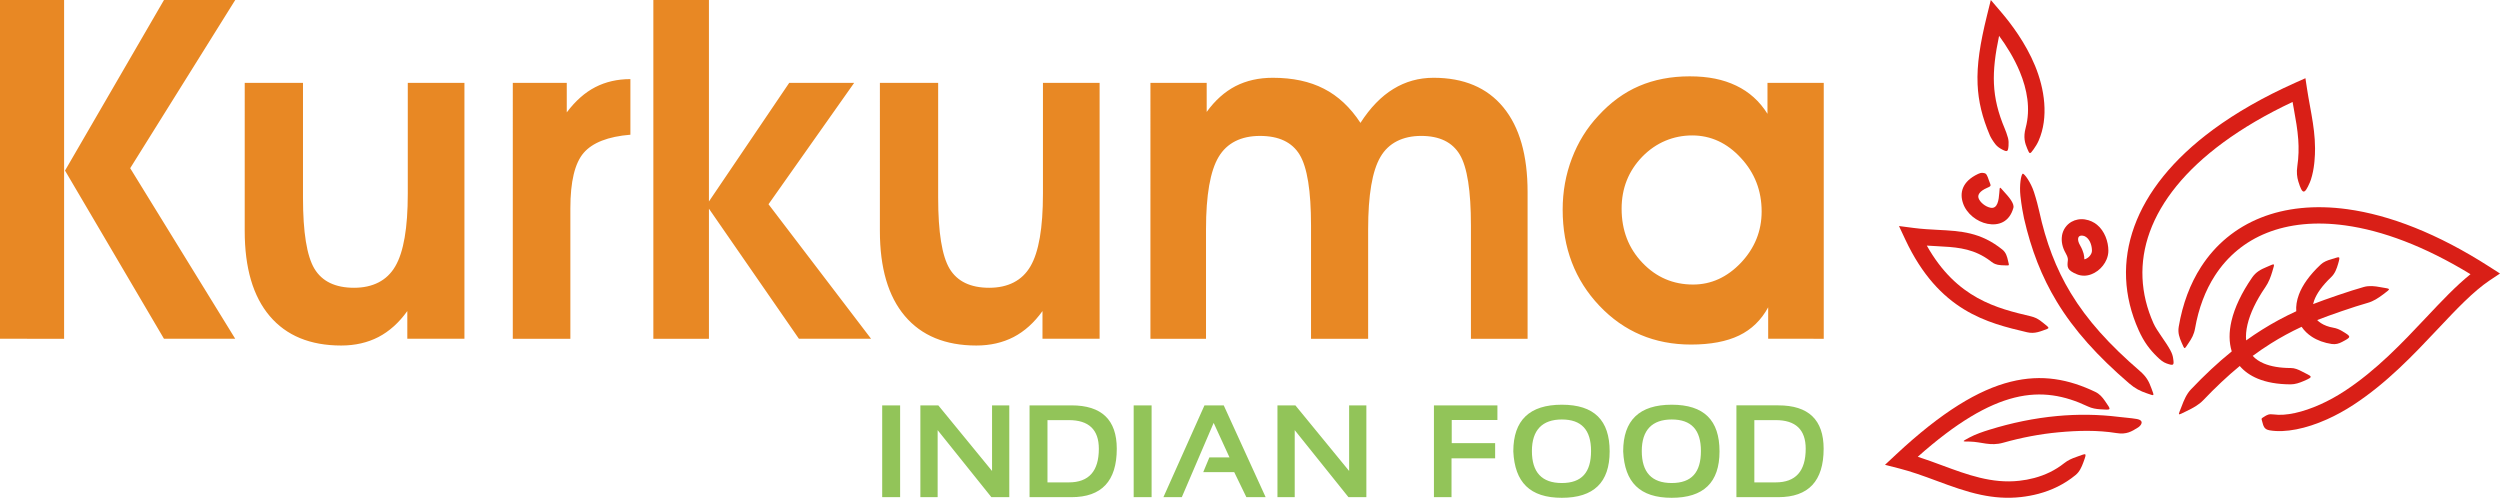 <?xml version="1.0" encoding="UTF-8"?>
<svg id="Ebene_1" data-name="Ebene 1" xmlns="http://www.w3.org/2000/svg" viewBox="0 0 6406.3 1275.59">
  <path d="m4530.99,868.06v-80.57c-17.71,32.56-42.49,56.77-74.56,72.23-32.06,15.46-73.18,23.2-123.15,23.2-93.64,0-171.93-33.17-234.68-99.29-62.75-66.13-94.23-148.33-94.23-246.4,0-46.19,7.87-89.93,23.61-131.24,15.74-41.3,38.16-77.72,67.47-109.06,31.47-34.59,66.49-60.02,104.85-76.5,38.36-16.48,81.64-24.82,129.64-24.82s85.77,7.94,119.01,23.81c33.25,15.87,60,39.88,80.26,72.23v-79.35h144.19v655.78m-517.96-333.28c0,55.14,17.7,101.33,53.31,138.56,35.41,37.23,78.69,55.75,129.83,55.75,46.43,0,87.34-18.72,122.75-55.95,35.21-37.44,52.92-81.18,52.92-131.24,0-53.31-17.71-99.09-53.31-137.34-35.41-38.46-77.11-57.58-124.72-57.58s-92.46,18.11-127.87,54.53c-35.21,36.42-52.92,80.78-52.92,133.27Zm-1063.26-322.5v74.47c21.44-29.71,46.23-51.68,73.97-66.13,27.93-14.24,59.61-21.36,95.41-21.36,51.15,0,94.82,9.36,131.01,28.08,36.39,18.52,67.67,47.82,93.64,87.49,24.98-38.86,53.11-67.96,84.2-86.88,31.08-19.13,65.51-28.69,103.08-28.69,77.7,0,137.31,25.23,178.82,75.69,41.51,50.46,62.16,122.69,62.16,216.9v376.21h-145.18v-290.35c0-88.92-9.44-149.55-28.52-181.49-19.08-31.94-51.93-48.02-98.95-48.02s-83.6,17.91-104.46,53.92c-21.05,36.01-31.47,97.67-31.47,185.16v280.79h-146.36v-290.35c0-88.71-9.64-148.94-29.11-181.29-19.48-32.15-53.31-48.22-101.7-48.22s-84.59,17.91-106.03,53.92c-21.44,36.01-32.26,97.67-32.26,185.16v280.79h-142.42V212.28h144.19Zm-420.78,655.78v-71.01c-21.44,29.91-46.23,52.09-73.97,66.53-27.93,14.45-59.8,21.77-95.41,21.77-79.47,0-140.65-25.23-183.34-75.69-42.69-50.46-63.93-123.1-63.93-217.71V212.28h149.31v294.42c0,88.71,9.84,149.35,29.31,181.9,19.67,32.55,53.51,48.83,101.51,48.83s84.39-18.31,105.64-54.94c21.44-36.42,32.06-98.48,32.06-185.97V212.28h145.18v655.78h-146.36Zm-854.74,0h-142.42V.06h142.42v516.2l205.77-303.98h166.42l-219.54,311.1,262.81,344.68h-184.91l-230.55-333.28v333.28Zm-201.24-522.91c-57.24,4.68-97.18,20.35-119.8,46.59-22.62,26.25-34.03,73.45-34.03,141.82v334.5h-147.54V212.28h138.29v75.69c22.23-29.5,46.62-51.07,73.18-64.7,26.56-13.63,56.46-20.55,89.9-20.55v142.43Zm-571.66,522.91v-71.01c-21.44,29.91-46.23,52.09-73.97,66.53-27.93,14.45-59.8,21.77-95.41,21.77-79.47,0-140.65-25.23-183.34-75.69-42.69-50.46-63.93-123.1-63.93-217.71V212.28h149.31v294.42c0,88.71,9.84,149.35,29.31,181.9,19.67,32.55,53.51,48.83,101.51,48.83s84.39-18.31,105.64-54.94c21.44-36.42,32.07-98.48,32.07-185.97V212.28h145.18v655.78h-146.36Zm-879.52,0H0V.06h164.26v868Zm2.36-430.95L420.19.06h182.55l-269.11,430.95,269.11,437.05h-182.55l-253.57-430.95Z" style="fill: #e88824; fill-rule: evenodd;"/>
  <path d="m4449.6,1273.96v-235.21h107.44c77.34,0,116.07,37.06,116.07,111.18,0,82.71-38.73,124.04-116.07,124.04m-6.92-37.85c51.39,0,77.05-28.75,77.05-86.19,0-48.91-25.66-73.39-77.05-73.39h-54.58v159.58h54.58Zm-390.68-79.45c0-79.73,41.45-119.6,124.35-119.6s122.52,39.87,122.52,119.6-40.86,118.93-122.52,118.93-120.69-39.64-124.35-118.93Zm47.66-.95c0,54.69,25.54,82.03,76.69,82.03s74.86-27.34,74.86-82.03-24.95-80.8-74.86-80.8-76.69,26.95-76.69,80.8Zm-329.19.95c0-79.73,41.45-119.6,124.35-119.6s122.52,39.87,122.52,119.6-40.86,118.93-122.52,118.93-120.69-39.64-124.35-118.93Zm47.66-.95c0,54.69,25.54,82.03,76.69,82.03s74.86-27.34,74.86-82.03-24.95-80.8-74.86-80.8-76.69,26.95-76.69,80.8Zm-251.07-116.96v235.21h45.06v-99.5h111.76v-39.02h-111.23v-59.18h117.08v-37.51h-162.67Zm-400.97,235.21v-235.21h45.95l137.72,168.11v-168.11h44.17v235.21h-45.89l-137.72-171.76v171.76h-44.23Zm-292.23,0l105.2-235.21h49.37l107.38,235.21h-49.37l-31.16-64.18h-79.35l15.73-37.79h51.5l-40.56-88.38-81.6,190.35h-47.13Zm-76.22-235.21v235.21h45.95v-235.21h-45.95Zm-266.8,235.21v-235.21h107.44c77.34,0,116.07,37.06,116.07,111.18,0,82.71-38.73,124.04-116.07,124.04h-107.44Zm100.52-37.85c51.39,0,77.05-28.75,77.05-86.19,0-48.91-25.66-73.39-77.05-73.39h-54.58v159.58h54.58Zm-380.28,37.85v-235.21h45.95l137.72,168.11v-168.11h44.17v235.21h-45.89l-137.72-171.76v171.76h-44.23Zm-97.86-235.21v235.21h45.95v-235.21h-45.95Z" style="fill: #92c459; fill-rule: evenodd;"/>
  <path d="m5583,837.45c9.9-58.74,29.38-110.34,57.31-153.65,37.11-57.54,88.99-100.38,153.08-125.91,63.23-25.19,138.06-33.3,221.94-21.78,107.88,14.82,231.06,62.13,363.95,147.46l27.02,17.35-26.69,17.76h0s-.01-.02-.01-.02c-42.43,28.64-85.43,74.28-132.69,124.44-61.56,65.34-130.11,138.09-216.24,194.37h0s0,0,0,0h0c-10.98,7.18-22.22,13.91-33.61,20.15-11.29,6.2-22.61,11.84-33.85,16.88-53.94,24.23-106.85,34.96-146.92,28.3-14.9-2.48-16.1-10.92-19.49-23.13-2.21-7.98-2.67-6.79,4.44-11.35,8.45-5.42,12.88-7.98,25.15-6.29,31.16,4.29,74.16-5.36,119.56-25.75,10.25-4.61,20.59-9.75,30.89-15.4,10.21-5.6,20.52-11.78,30.81-18.51h.01s0,0,0,0c82.14-53.67,148.81-124.43,208.68-187.97,40-42.45,77.06-81.79,114.41-111.74-117.6-71.75-225.98-111.99-320.99-125.04-76.63-10.53-144.34-3.37-200.9,19.16-55.69,22.18-100.84,59.5-133.19,109.67-24.52,38.02-41.77,83.46-50.82,135.36-2.63,15.08-8.58,25.52-16.15,36.58-11.7,17.09-9.72,19.15-18.14-.12-5.73-13.09-10.16-25.2-7.53-40.81" style="fill: #d91f17;"/>
  <path d="m5480.23,845.86c-38.8-86.55-43.07-177.19-10.91-265.83,31.64-87.21,98.61-172.08,202.7-248.58,58.23-42.79,128.28-83.07,210.47-119.76l25.2-11.25,4.13,27.24c2.21,14.62,4.97,29.83,7.67,44.69,5.22,28.77,10.2,56.24,12.07,85.26.48,7.4.75,14.89.78,22.54.04,10.54-.4,21.35-1.44,32.57-.03.29-.05.58-.08.87-.19,2.04-.4,4.06-.63,6.06-1.6,13.99-4.14,27.22-8.52,40.83-.85,2.63-1.81,5.12-2.88,7.55-13.36,30.45-18.63,31.41-29.23-2.82-3.48-11.25-4.88-24.03-2.67-38.94,3.62-24.44,3.96-46.92,2.42-68.68-1.85-26.27-6.43-51.49-11.21-77.89-.58-3.22-1.17-6.45-1.76-9.72-.52-2.88-1.04-5.8-1.55-8.75-68.57,32.24-127.77,67.13-177.84,103.92-97.09,71.35-159.19,149.53-188.07,229.13-28.36,78.18-24.6,158.12,9.62,234.47,8.73,19.47,31.34,46.67,43.09,68.84,4.8,9.05,6.19,14.23,7.13,20.6,2.6,17.63,2.19,19.88-16.93,13.09-8.8-3.12-15.42-8.63-24.42-17.45-18.36-18-33.21-36.94-47.14-68.01" style="fill: #d91f17;"/>
  <path d="m5350.19,1041.48c-59.06-27.98-118.65-39.79-187.59-22.65-69.56,17.3-149.35,63.68-248.26,151.65,21.38,6.87,42.13,14.55,62.74,22.18,64.4,23.84,127.34,47.15,197.14,39.36h.02c6.78-.76,13.26-1.7,19.41-2.83,6.21-1.14,12.52-2.56,18.94-4.26,27.66-7.33,53.8-19.58,77.07-38.11,9.45-7.53,19.83-12.05,30.74-15.79,26.38-9.03,28.3-13.69,18.3,13.67-4.52,12.37-9.95,24.32-19.79,32.43-28.81,23.73-61.28,39.23-95.63,48.33-7.1,1.88-14.46,3.51-22.06,4.91-7.66,1.41-15.11,2.51-22.37,3.32h-.01c-36.16,4.04-69.8,1.12-102.2-5.67-39.1-8.19-76.41-22-114.17-35.98-16.56-6.13-33.22-12.3-50.04-17.97-14.84-5.01-29.82-9.63-44.97-13.5l-37.11-9.48,27.98-26.12c117.5-109.67,211.64-166.27,294.26-186.82,80.33-19.98,149-6.27,216.74,26.1,10.74,5.13,18.02,13.47,24.44,22.85,16.77,24.5,18.32,23.66-11.57,21.73-10.91-.7-21.48-2.37-32-7.35" style="fill: #d91f17;"/>
  <path d="m5194.26,851.39c-101.21-23.96-225.55-53.39-311.9-237.62l-16.19-34.54,37.89,4.93c21.37,2.78,41.9,3.84,61.43,4.85,59.03,3.05,109.67,5.67,165.44,50.43,9.7,7.78,12.32,18.12,14.82,29.42,2.84,12.81,4.5,11.44-8.67,11.13-6.17-.14-12.06-.32-17.69-1.5-2.3-.48-4.55-1.13-6.76-2.01-3.05-1.22-6.02-2.87-8.91-5.15-.8-.62-1.59-1.24-2.39-1.85-5.56-4.23-11.11-7.97-16.65-11.28-38.72-23.09-77.36-25.09-121.32-27.37-8.42-.44-17.03-.88-25.89-1.47,76.63,136.2,180.67,160.86,266.5,181.17,9.5,2.25,16.82,5.94,23.5,10.57,3.02,2.09,5.92,4.38,8.82,6.81,16.64,13.91,18.38,12.05-2.25,19.39-4.28,1.52-8.42,2.88-12.6,3.88-8.43,2.02-17.01,2.61-27.18.21" style="fill: #d91f17;"/>
  <path d="m5098.79,346.3c-19.23-45.52-29.24-86.03-31.16-130.05-2.21-50.7,6.4-105.06,24.06-176.57l9.8-39.68,26.53,31.07c24.87,29.12,62.49,78.51,86.83,137.47,24.25,58.75,35.62,131.85,9.09,192.23-3.46,7.88-7.96,14.99-13,22.07-9.48,13.33-10.01,12.29-15.89-1.53-6.16-14.46-10.77-29.26-4.24-53.69,13.14-49.18,3.47-99-14.77-143.17-14.61-35.4-34.72-67.28-53.33-92.61-10.09,47.63-14.75,86.57-13.18,122.6,1.69,38.6,10.6,74.58,27.76,115.32,2.1,4.98,5.65,14.08,8.25,23.69,1.72,6.37,1.9,13.9,1.36,20.27-1.27,15.14-3.05,16.27-16.35,9.4-5.84-3.02-12.42-7.41-16.76-12.83-6.97-8.72-12.68-18.45-15.02-24" style="fill: #d91f17;"/>
  <path d="m5225.15,539.61c17.58,81.11,43.52,149.06,81.03,211.12,42.36,70.09,99.77,133.15,176.77,199.55,17.75,15.31,23.82,27.43,30.28,45.28,7.41,20.46,8.78,19.45-12.06,12.28-16.79-5.78-29.44-11.82-45.54-25.7-80.43-69.33-140.62-135.55-185.46-209.76-38.26-63.31-65.14-132.1-83.65-213.2-1.77-7.77-6.47-32.47-9.13-56.94-3.02-27.74,1.62-55.17,5.99-57.31,4.03-.26,20.34,21.59,28.75,47.33,6.33,19.39,11.24,39.16,13.01,47.35" style="fill: #d91f17;"/>
  <path d="m5423.76,1109.78c-49.4-7.96-99.23-6.59-148.69-2.01-47.28,4.37-94.62,13.43-142.02,26.76-33.21,9.34-55.01-2.3-85.37-2.97-19.52-.43-22.16,1.06-1.4-10.2,16.06-8.7,36.1-15.36,51.01-19.98,57.75-17.91,115.73-29.9,173.99-35.29,52.84-4.89,105.74-4.31,158.69,2.25,14.9,1.84,30.23,2.76,44.96,5.27,22.02,3.74,11.13,17.28,3.8,21.85-16.46,10.27-29.3,18.46-54.98,14.32" style="fill: #d91f17;"/>
  <path d="m5804.64,736.39c-23.4,34.2-38.68,66.54-45.42,95.26-3.47,14.79-4.63,28.44-3.42,40.66,13.4-9.63,27.04-18.82,41.02-27.58,27.72-17.38,56.66-33.05,87.4-47.16-.96-13.2,1.1-27.51,6.77-42.7,8.8-23.57,26.59-49.56,55.9-77.01,7.39-6.92,16.81-10.6,26.67-13.38,22-6.21,24.58-11.23,17.9,11.67-3.71,12.71-7.96,24.65-17.98,34.19-22.98,21.89-36.72,41.73-43.21,59.13-1.26,3.38-2.23,6.65-2.93,9.79,29.69-11.62,96.73-34.73,130.28-43.97,13.84-3.81,27.93-2.16,42.04.53,26.32,5,29.75,1.75,7.14,18.66-12.27,9.18-24.65,17.5-39.94,21.74-33.23,9.22-99.86,32.32-129.05,43.97,2.74,2.81,5.89,5.37,9.4,7.66,8.72,5.69,19.47,9.7,31.43,11.77,9.25,1.6,16.47,4.79,23.33,8.92,23.75,14.3,24.26,14.71-.5,27.73-7.91,4.16-16.11,6.73-26.39,5.21-19.06-2.82-36.53-9.15-50.88-18.52-10.59-6.91-19.53-15.48-26.28-25.55-27.66,12.88-53.74,27.1-78.73,42.76-15.93,9.99-31.43,20.58-46.63,31.8,7.22,7.92,16.8,14.51,28.83,19.53,17.88,7.46,40.87,11.53,69.16,11.55,9.35,0,18.79,3.8,27.94,8.68,25.56,13.64,32.78,12.67,4.54,24.77-10.73,4.6-21.71,8.42-33.07,8.39-33.88-.07-62.06-5.25-84.68-14.68-19.13-7.98-34.39-18.92-45.87-32.38-31.72,26.07-62.45,55.15-93.35,87.52-11.94,12.51-27.29,20.57-42.95,28.12-24.91,12.02-22.16,13.1-12.58-12.31,5.94-15.77,12.55-31.5,23.74-43.25,34.5-36.25,68.87-68.6,104.63-97.45-7.23-23.11-7.34-49.59-.6-78.32,7.99-34.03,25.76-71.72,52.8-110.93,9.93-14.39,22.49-20.91,36.87-26.89,22.29-9.28,21.98-12.24,14.82,11.69-4.23,14.13-8.96,26.99-18.12,40.39" style="fill: #d91f17;"/>
  <path d="m5343.37,562.43l.02.02c5.87.91,11.33,2.57,16.37,4.87,5.18,2.37,9.78,5.25,13.81,8.54,19.54,15.96,29.19,43.15,29.19,66.71,0,7.57-1.67,15.1-4.62,22.21-4.7,11.33-12.84,21.56-22.58,28.93-10.4,7.87-22.82,12.75-35.33,12.75v-.08c-6.15,0-12.25-1.12-18.11-3.53-25.88-10.69-25.04-18.61-23.28-35.07.34-3.16.85-7.94-5.3-18.64-9.12-15.87-11.75-31.32-9.69-44.7h-.08c1.2-7.79,4.02-14.85,8.14-20.93,4.21-6.23,9.73-11.32,16.23-15.04,10.02-5.74,22.2-8.1,35.23-6.1m-6.31,41.44v.07s-.02,0-.02,0h-.08c-3.27-.5-6-.1-7.94,1.01-.91.52-1.68,1.23-2.26,2.08-.67,1-1.16,2.29-1.4,3.86h-.08c-.68,4.42.66,10.35,4.75,17.47,9.47,16.48,11.22,27.85,11.11,36.13,2.91-.26,6.11-1.75,9.1-4.01,3.97-3,7.25-7.09,9.09-11.54.85-2.05,1.34-4.19,1.34-6.3,0-12.65-4.55-26.72-13.74-34.23-1.56-1.27-3.1-2.28-4.6-2.97-1.62-.74-3.38-1.28-5.26-1.58Z" style="fill: #d91f17;"/>
  <path d="m5092.33,481.26c-19.85,8.47-24.97,18.3-22.28,26.39,1.78,5.35,6.06,10.7,11.6,15.23,5.83,4.76,12.63,8.19,19.16,9.45,18.33,3.55,21.07-20.21,22.45-38.23,1.36-17.82.26-15.8,11.61-3.42,12.12,13.22,27.66,30.6,24.41,42.18-10.18,36.28-37.97,46.14-66.36,40.64-13.5-2.62-26.93-9.19-37.9-18.15-11.24-9.18-20.31-21.24-24.75-34.59-9.05-26.43-2.75-55.49,38.47-75.01,8.93-4.23,12.29-2.64,15.59-2.16,5.49.81,7.69,4.74,12.41,18.97,4.36,13.16,8.16,13.32-4.41,18.68" style="fill: #d91f17;"/>
</svg>